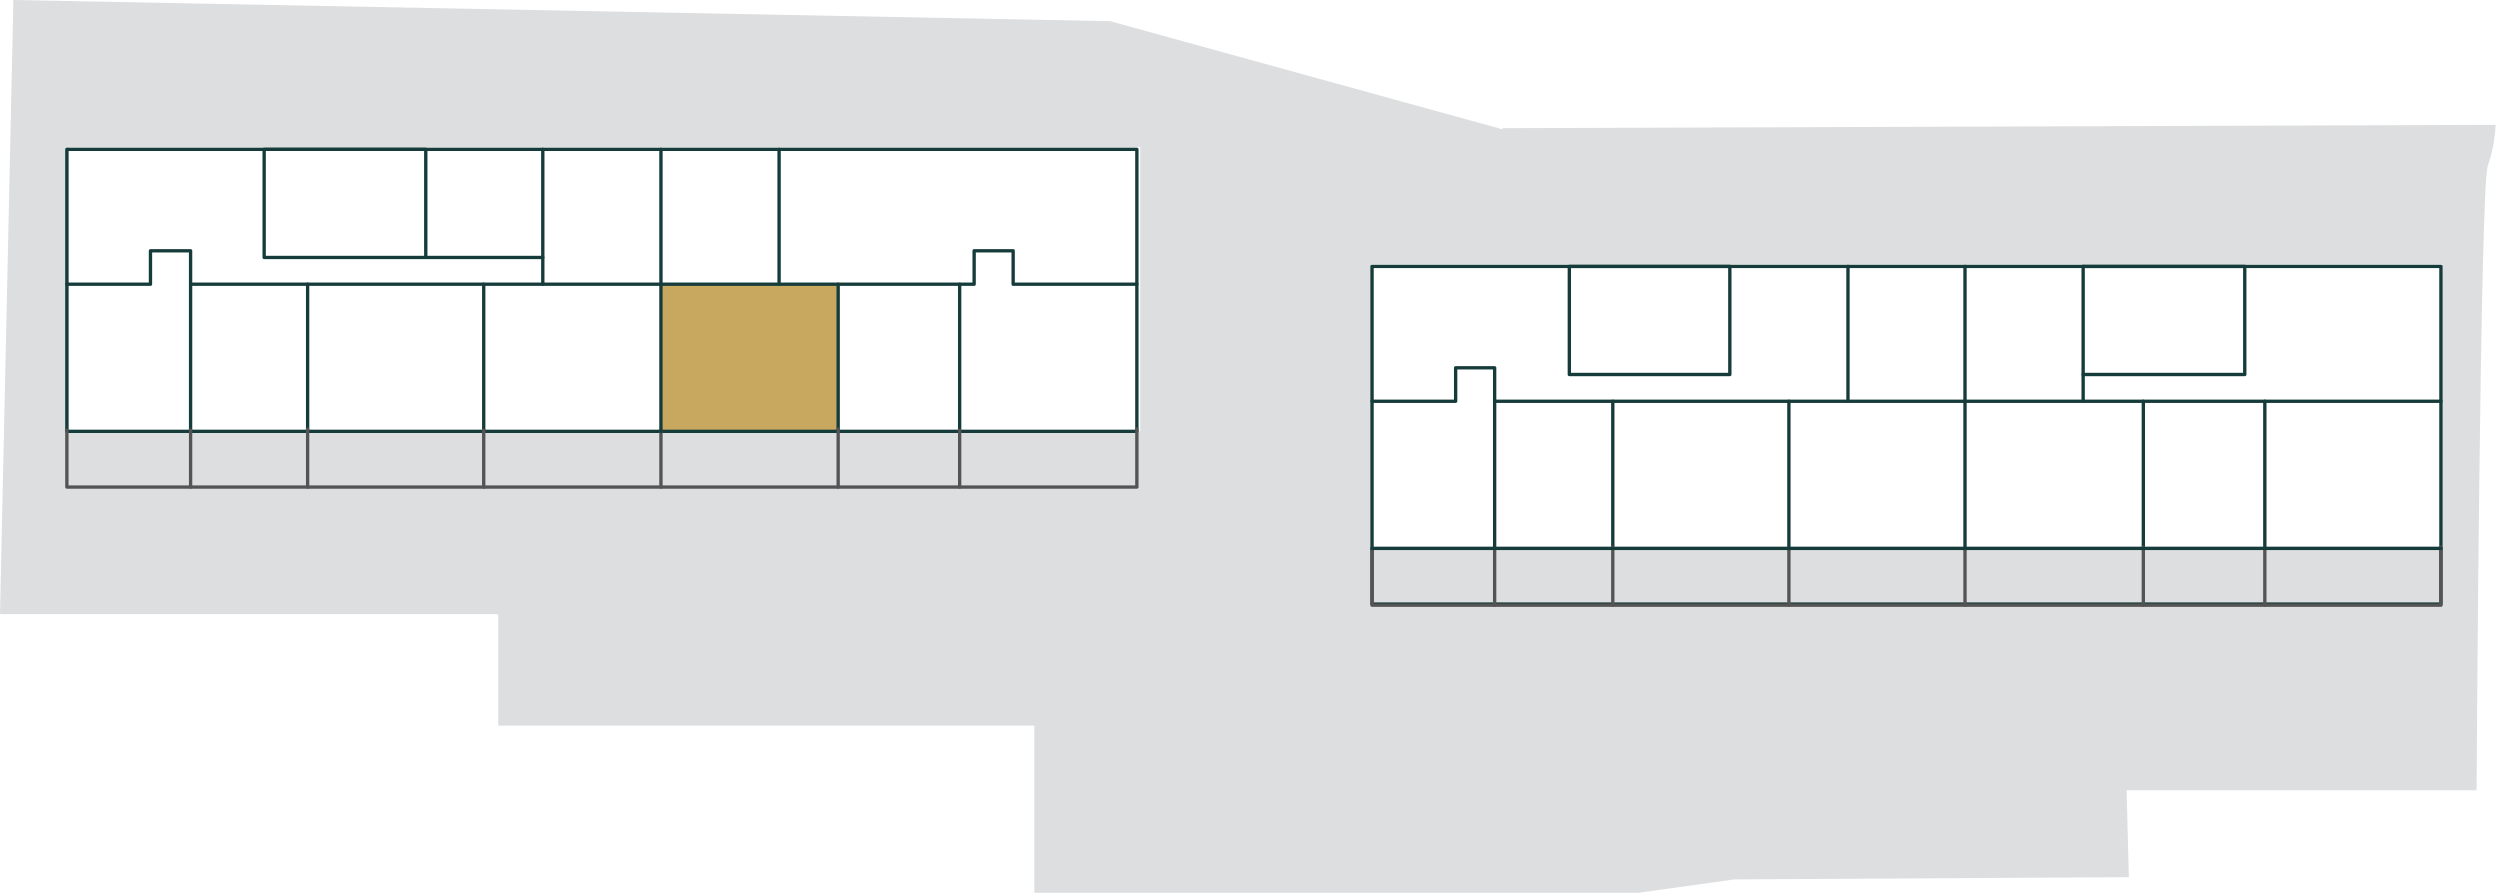 <?xml version="1.0" encoding="UTF-8"?>
<svg xmlns="http://www.w3.org/2000/svg" version="1.1" viewBox="0 0 224.3 80.4">
  <defs>
    <style>
      .cls-1 {
        fill: #dddedf;
      }

      .cls-2 {
        stroke: #153b3a;
      }

      .cls-2, .cls-3 {
        fill: none;
        stroke-linecap: round;
        stroke-linejoin: round;
        stroke-width: .3px;
      }

      .cls-3 {
        stroke: #555454;
      }

      .cls-4 {
        fill: #c8a85f;
      }

      .cls-5 {
        fill: #345858;
        fill-opacity: 0;
      }
    </style>
  </defs>
  <!-- Generator: Adobe Illustrator 28.6.0, SVG Export Plug-In . SVG Version: 1.2.0 Build 709)  -->
  <g>
    <g id="Layer_1">
      <g id="Layer_1-2" data-name="Layer_1">
        <path class="cls-1" d="M134.8,11.6L99.6,1.9,1.2,0,0,55.1h44.7v10h48.1v15h54.2l8.6-1.2,35.4-.2-.2-7.8h31.4s.3-54,1-56,.7-3.7.7-3.7l-89.1.3h0ZM102.3,38.7H6.2V13.2h96.1v25.4h0ZM219.1,49.1h-96.1v-25.4h96.1v25.4Z"/>
        <polygon class="cls-5" points="5.7 38.8 101.3 38.8 101.3 44 5.7 44 5.7 42.9 5.7 42.9 5.7 38.8"/>
        <polygon class="cls-5" points="123.2 49.2 218.8 49.2 218.8 54.4 123.2 54.4 123.2 53.3 123.2 53.3 123.2 49.2"/>
        <polygon class="cls-4" points="59.4 25.5 75.1 25.5 75.1 38.7 59.4 38.7 59.4 35.8 59.4 35.8 59.4 25.5"/>
        <rect class="cls-2" x="123.1" y="23.9" width="95.9" height="30.3"/>
        <rect class="cls-2" x="6" y="13.4" width="96" height="25.3"/>
        <polyline class="cls-2" points="17.1 38.7 17.1 22.5 13.5 22.5 13.5 25.5 6 25.5"/>
        <line class="cls-2" x1="27.6" y1="25.5" x2="27.6" y2="38.7"/>
        <line class="cls-2" x1="43.4" y1="25.5" x2="43.4" y2="38.7"/>
        <polyline class="cls-2" points="48.7 23.1 38.2 23.1 38.2 13.4 23.7 13.4 23.7 23.1 38.2 23.1"/>
        <line class="cls-2" x1="75.2" y1="25.5" x2="75.2" y2="38.7"/>
        <polyline class="cls-2" points="86.1 38.7 86.1 25.5 87.4 25.5 87.4 22.5 90.9 22.5 90.9 25.5 102 25.5"/>
        <line class="cls-2" x1="69.9" y1="13.4" x2="69.9" y2="25.5"/>
        <line class="cls-2" x1="48.7" y1="25.5" x2="48.7" y2="13.4"/>
        <polyline class="cls-2" points="134.1 49.2 134.1 33 130.6 33 130.6 36 123.1 36"/>
        <line class="cls-2" x1="144.7" y1="36" x2="144.7" y2="49.2"/>
        <line class="cls-2" x1="160.5" y1="36" x2="160.5" y2="49.2"/>
        <rect class="cls-2" x="140.8" y="23.9" width="14.4" height="9.7"/>
        <line class="cls-2" x1="192.3" y1="36" x2="192.3" y2="49.2"/>
        <line class="cls-2" x1="203.2" y1="49.2" x2="203.2" y2="36"/>
        <line class="cls-2" x1="186.9" y1="23.9" x2="186.9" y2="36"/>
        <line class="cls-2" x1="165.8" y1="36" x2="165.8" y2="23.9"/>
        <polyline class="cls-2" points="186.9 33.6 201.4 33.6 201.4 23.9 186.9 23.9"/>
        <polyline class="cls-3" points="219 49.1 219 54.3 123.1 54.3 123.1 49.2"/>
        <line class="cls-3" x1="134.1" y1="49.2" x2="134.1" y2="54.3"/>
        <line class="cls-3" x1="144.7" y1="49.1" x2="144.7" y2="54.3"/>
        <line class="cls-3" x1="160.5" y1="49.2" x2="160.5" y2="54.3"/>
        <line class="cls-3" x1="176.3" y1="49.2" x2="176.3" y2="54.3"/>
        <line class="cls-3" x1="192.3" y1="49.1" x2="192.3" y2="54.3"/>
        <line class="cls-3" x1="203.2" y1="49.2" x2="203.2" y2="54.3"/>
        <polyline class="cls-3" points="102 38.5 102 43.7 6 43.7 6 38.6"/>
        <line class="cls-3" x1="17.1" y1="38.6" x2="17.1" y2="43.7"/>
        <line class="cls-3" x1="27.6" y1="38.5" x2="27.6" y2="43.7"/>
        <line class="cls-3" x1="43.4" y1="38.6" x2="43.4" y2="43.7"/>
        <line class="cls-3" x1="59.3" y1="38.6" x2="59.3" y2="43.7"/>
        <line class="cls-3" x1="75.2" y1="38.5" x2="75.2" y2="43.7"/>
        <line class="cls-3" x1="86.1" y1="38.6" x2="86.1" y2="43.7"/>
        <line class="cls-2" x1="219" y1="49.2" x2="123.1" y2="49.2"/>
        <line class="cls-2" x1="176.3" y1="23.9" x2="176.3" y2="49.2"/>
        <line class="cls-2" x1="134.1" y1="36" x2="219" y2="36"/>
        <line class="cls-2" x1="59.3" y1="13.4" x2="59.3" y2="38.7"/>
        <line class="cls-2" x1="17.1" y1="25.5" x2="86.1" y2="25.5"/>
      </g>
    </g>
  </g>
</svg>